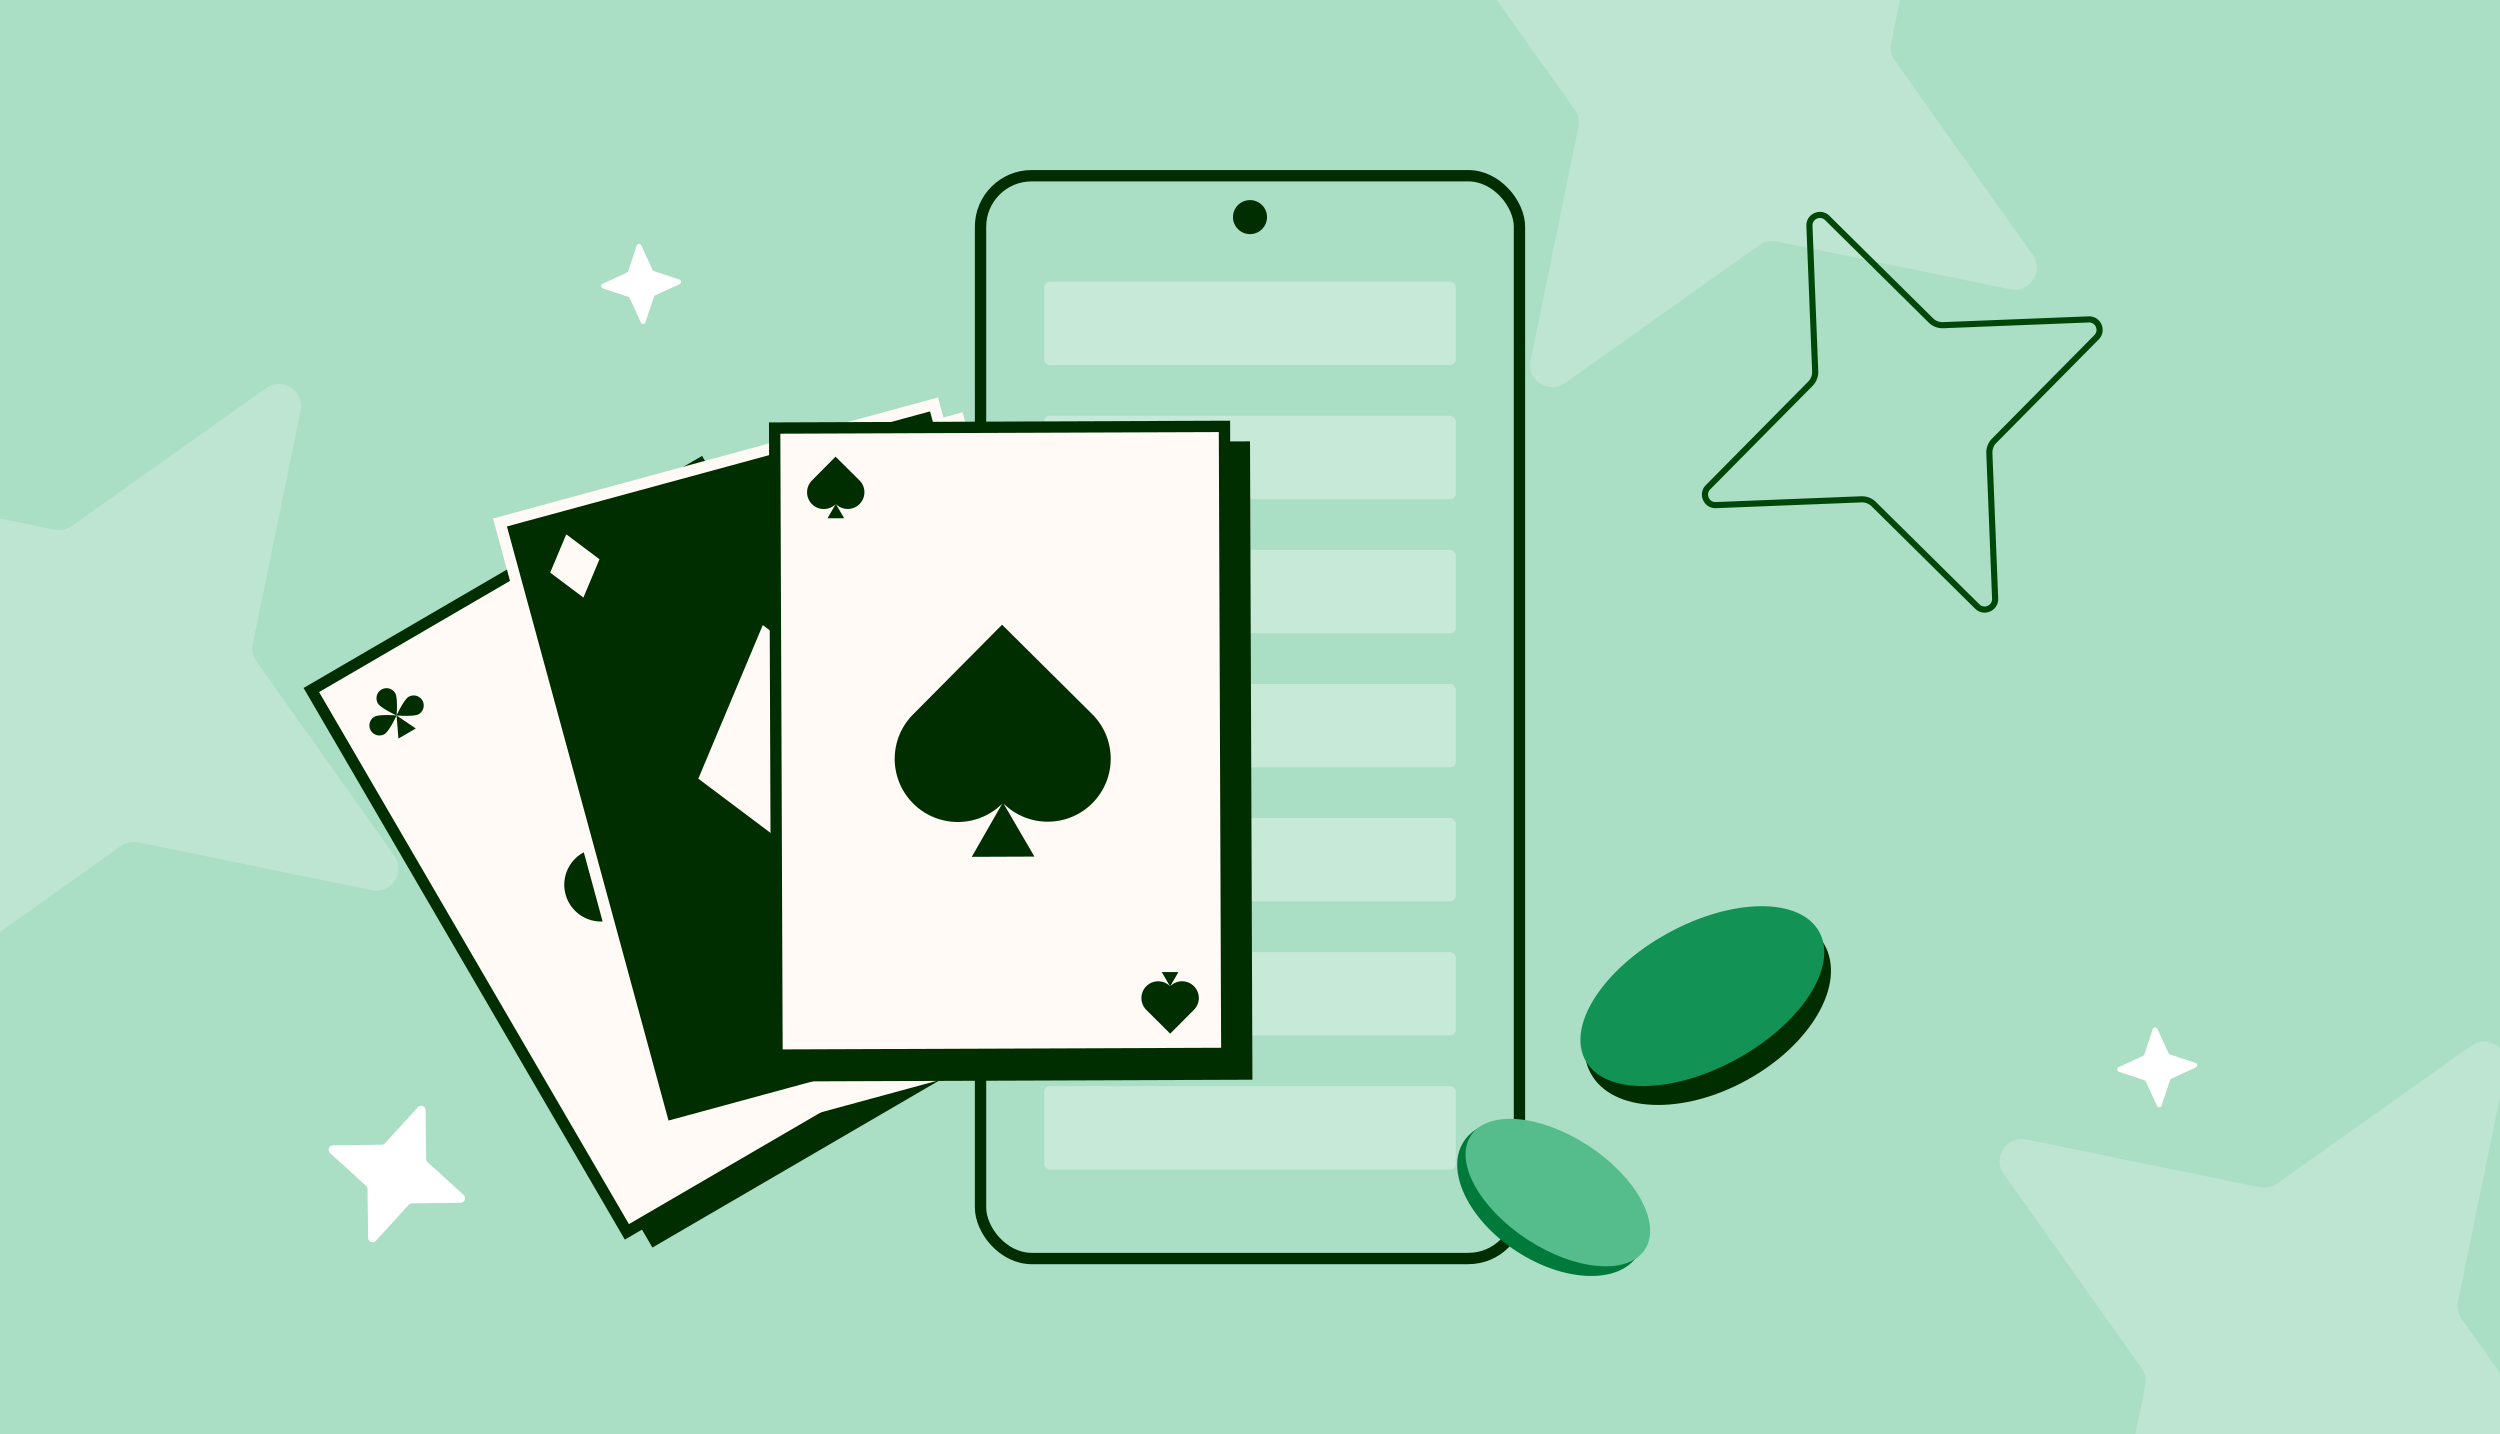 <svg xmlns="http://www.w3.org/2000/svg" width="441" height="253" fill="none"><rect width="100%" height="100%" fill="#333333" stroke="none"/><g clip-path="url(#a)"><path fill="#AADEC5" d="M0 0h441v253H0z"/><path fill="#D5EFE2" fill-opacity=".45" d="m334.234 10.661 24.336 34.283c2.038 2.875-.481 6.789-3.972 6.09l-41.186-8.442a3.937 3.937 0 0 0-3.049.642L276.08 67.57c-2.875 2.038-6.789-.481-6.091-3.972l8.444-41.186a3.94 3.94 0 0 0-.643-3.05L253.454-14.92c-2.038-2.875.481-6.789 3.972-6.09l41.186 8.443a3.937 3.937 0 0 0 3.049-.643l34.283-24.336c2.875-2.038 6.789.481 6.091 3.972l-8.443 41.186a3.936 3.936 0 0 0 .642 3.05ZM434.234 232.661l24.336 34.283c2.038 2.875-.481 6.789-3.972 6.091l-41.186-8.443a3.935 3.935 0 0 0-3.049.642L376.08 289.57c-2.875 2.038-6.789-.481-6.091-3.972l8.444-41.186a3.94 3.94 0 0 0-.643-3.049l-24.336-34.283c-2.038-2.875.481-6.789 3.972-6.091l41.186 8.444a3.94 3.94 0 0 0 3.049-.643l34.283-24.336c2.875-2.038 6.789.482 6.091 3.972l-8.443 41.186a3.935 3.935 0 0 0 .642 3.049ZM45.234 116.661l24.336 34.283c2.038 2.875-.481 6.789-3.972 6.091l-41.186-8.443a3.936 3.936 0 0 0-3.05.642L-12.92 173.57c-2.875 2.038-6.789-.481-6.09-3.972l8.443-41.186a3.938 3.938 0 0 0-.643-3.049L-35.546 91.08c-2.038-2.875.481-6.789 3.972-6.09l41.186 8.443a3.937 3.937 0 0 0 3.05-.643l34.282-24.336c2.875-2.038 6.789.482 6.09 3.972l-8.442 41.186a3.937 3.937 0 0 0 .642 3.049Z"/><path fill="#fff" d="m75.44 205.009 6.335 5.776c.53.485.198 1.374-.527 1.386l-8.573.101a.802.802 0 0 0-.58.26l-5.776 6.332c-.484.531-1.373.198-1.385-.527l-.103-8.571a.804.804 0 0 0-.26-.58l-6.335-5.776c-.53-.484-.198-1.373.528-1.385l8.572-.101a.805.805 0 0 0 .58-.26l5.776-6.333c.484-.53 1.373-.198 1.386.528l.102 8.57a.803.803 0 0 0 .26.58ZM115.356 47.819l4.483 1.488a.44.44 0 0 1 .045.816l-4.293 1.97a.446.446 0 0 0-.234.262l-1.489 4.481a.439.439 0 0 1-.815.045l-1.972-4.291a.441.441 0 0 0-.261-.234l-4.482-1.488a.44.44 0 0 1-.045-.816l4.292-1.971a.443.443 0 0 0 .234-.26l1.489-4.482a.44.44 0 0 1 .816-.045l1.971 4.291c.05.109.144.194.261.233ZM382.79 186.004l4.483 1.489a.44.44 0 0 1 .045.815l-4.293 1.971a.443.443 0 0 0-.233.261l-1.49 4.482a.44.44 0 0 1-.815.045l-1.972-4.292a.44.44 0 0 0-.261-.233l-4.482-1.489a.439.439 0 0 1-.045-.815l4.292-1.972a.44.44 0 0 0 .234-.26l1.489-4.482a.44.44 0 0 1 .816-.045l1.971 4.292c.05.108.144.193.261.233Z"/><path fill="#004708" fill-rule="evenodd" d="M351.383 77.378h.001L369.45 59.11c.826-.836.21-2.267-.985-2.227h-.002L342.8 57.9h-.002a3.487 3.487 0 0 1-2.573-.992l-.007-.008-18.268-18.066c-.837-.826-2.267-.21-2.228.985l.001.002 1.018 25.662v.003a3.484 3.484 0 0 1-.993 2.573l-.007.007-18.066 18.268c-.827.837-.211 2.267.985 2.228h.002l25.662-1.019h.004a3.487 3.487 0 0 1 2.572.993l.007.007 18.268 18.066c.836.827 2.267.211 2.227-.985v-.002l-1.018-25.662v-.004a3.486 3.486 0 0 1 .992-2.572l.007-.007Zm.08 2.535 1.018 25.672c.076 2.175-2.533 3.307-4.065 1.793l-18.268-18.066a2.408 2.408 0 0 0-1.776-.689L302.7 89.642c-2.175.075-3.307-2.534-1.793-4.066l18.066-18.268a2.406 2.406 0 0 0 .689-1.776l-1.019-25.672c-.075-2.174 2.534-3.306 4.066-1.793l18.268 18.067a2.406 2.406 0 0 0 1.775.688l25.673-1.018c2.174-.076 3.306 2.533 1.793 4.066l-18.067 18.268a2.405 2.405 0 0 0-.688 1.775Z" clip-rule="evenodd"/><rect width="95.067" height="191" x="172.966" y="31" fill="#AADEC5" stroke="#002E00" stroke-width="2" rx="9"/><circle cx="220.5" cy="38.298" r="3" fill="#002E00"/><rect width="72.617" height="14.719" x="184.191" y="49.69" fill="#D5EFE2" fill-opacity=".86" opacity=".76" rx="1"/><rect width="72.617" height="14.719" x="184.191" y="73.34" fill="#D5EFE2" fill-opacity=".86" opacity=".76" rx="1"/><rect width="72.617" height="14.719" x="184.191" y="96.99" fill="#D5EFE2" fill-opacity=".86" opacity=".76" rx="1"/><rect width="72.617" height="14.719" x="184.191" y="120.641" fill="#D5EFE2" fill-opacity=".86" opacity=".76" rx="1"/><rect width="72.617" height="14.719" x="184.191" y="144.291" fill="#D5EFE2" fill-opacity=".86" opacity=".76" rx="1"/><rect width="72.617" height="14.719" x="184.191" y="167.941" fill="#D5EFE2" fill-opacity=".86" opacity=".76" rx="1"/><rect width="72.617" height="14.719" x="184.191" y="191.592" fill="#D5EFE2" fill-opacity=".86" opacity=".76" rx="1"/><path fill="#002E00" d="m128.711 81.82-70.294 40.937 56.669 97.309 70.295-40.937-56.67-97.309Z"/><path fill="#FFFAF5" stroke="#002E00" stroke-width="2" d="m110.583 217.3-55.664-95.581 68.566-39.93 55.663 95.58-68.565 39.931Z"/><path fill="#002E00" d="M69.955 126.207s.262-3.066-.23-3.91a1.77 1.77 0 1 0-3.059 1.781c.493.845 3.289 2.129 3.289 2.129ZM69.955 126.208s-3.066-.263-3.91.229a1.77 1.77 0 0 0 1.782 3.059c.844-.492 2.128-3.288 2.128-3.288ZM73.865 125.977c-.844.492-3.91.23-3.91.23s1.284-2.796 2.13-3.288a1.768 1.768 0 1 1 1.78 3.058Z"/><path fill="#002E00" d="m70.282 130.285-.326-4.078 3.385 2.296-3.058 1.782ZM165.571 173.844s2.795 1.288 3.285 2.133a1.77 1.77 0 1 1-3.06 1.778c-.491-.846-.225-3.911-.225-3.911ZM165.571 173.844s-1.288 2.794-2.133 3.285a1.77 1.77 0 0 1-1.778-3.061c.846-.491 3.911-.224 3.911-.224ZM167.704 170.559c-.844.49-2.132 3.285-2.132 3.285s3.065.266 3.91-.225a1.769 1.769 0 1 0-1.778-3.06ZM162.189 171.543l3.382 2.301-.321-4.078-3.061 1.777ZM117.081 149.627s.96-11.229-.841-14.322a6.483 6.483 0 1 0-11.205 6.525c1.803 3.095 12.046 7.797 12.046 7.797ZM117.082 149.63s-11.229-.96-14.323.841a6.483 6.483 0 0 0 6.526 11.204c3.095-1.803 7.797-12.045 7.797-12.045ZM131.406 148.787c-3.093 1.801-14.323.841-14.323.841s4.702-10.243 7.797-12.046a6.48 6.48 0 0 1 8.865 2.34 6.483 6.483 0 0 1-2.339 8.865ZM118.281 164.564l-1.198-14.935 12.4 8.407-11.202 6.528Z"/><path fill="#FFFAF5" d="M169.8 72.723 91.306 94.07l29.553 108.661 78.494-21.349L169.8 72.723Z"/><path fill="#002E00" stroke="#FFFAF5" stroke-width="2" d="M117.224 198.893 88.196 92.163l76.564-20.824 29.029 106.731-76.565 20.823Z"/><path fill="#FFFAF5" d="m105.749 98.652-5.86-4.4-2.837 6.758 5.86 4.4 2.837-6.758ZM186.087 170.531l-5.86-4.4-2.836 6.758 5.86 4.4 2.836-6.758ZM158.047 127.906l-23.493-17.641-11.371 27.093 23.492 17.64 11.372-27.092Z"/><path fill="#002E00" d="m220.503 77.854-81.345.305.423 112.607 81.345-.305-.423-112.607Z"/><path fill="#FFFAF5" stroke="#002E00" stroke-width="2" d="m137.064 186.118-.416-110.607 79.345-.297.416 110.607-79.345.297Z"/><path fill="#002E00" d="M147.461 88.927a2.948 2.948 0 0 0 4.167-.017l.001-.001a2.948 2.948 0 0 0-.017-4.168l-4.217-4.186-4.17 4.203a2.954 2.954 0 0 0 .016 4.179 2.954 2.954 0 0 0 4.158.005l-1.423 2.485 2.935-.011-1.45-2.489ZM177.013 141.731c4.35 4.314 11.378 4.283 15.694-.066l.002-.004c4.317-4.35 4.287-11.38-.063-15.697l-15.882-15.765-15.706 15.83c-4.332 4.363-4.305 11.411.06 15.739 4.337 4.306 11.326 4.305 15.66.018l-5.357 9.361 11.05-.044-5.458-9.372ZM206.436 173.967a2.949 2.949 0 0 1 4.168-.01v.001a2.947 2.947 0 0 1 .01 4.168l-4.19 4.213-4.197-4.176a2.954 2.954 0 0 1 4.147-4.211l-1.438-2.476 2.934-.007-1.434 2.498Z"/><path fill="#002E00" stroke="#002E00" stroke-width="2" d="M320.987 167.175c1.667 3.03 1.226 7.034-1.166 11.185-2.381 4.133-6.621 8.247-12.182 11.305s-11.306 4.434-16.072 4.231c-4.786-.203-8.403-1.976-10.07-5.007-1.666-3.03-1.226-7.035 1.166-11.186 2.382-4.132 6.621-8.247 12.182-11.305 5.561-3.057 11.307-4.433 16.072-4.231 4.787.204 8.404 1.977 10.07 5.008Z"/><ellipse cx="300.293" cy="175.716" fill="#129355" rx="23.533" ry="12.661" transform="rotate(-28.805 300.293 175.716)"/><ellipse cx="273.571" cy="211.384" fill="#007A3B" rx="18.346" ry="11.129" transform="rotate(33.21 273.571 211.384)"/><ellipse cx="274.807" cy="210.373" fill="#55BD8B" rx="18.346" ry="9.871" transform="rotate(33.21 274.807 210.373)"/></g><defs><clipPath id="a"><path fill="#fff" d="M0 0h441v253H0z"/></clipPath></defs></svg>